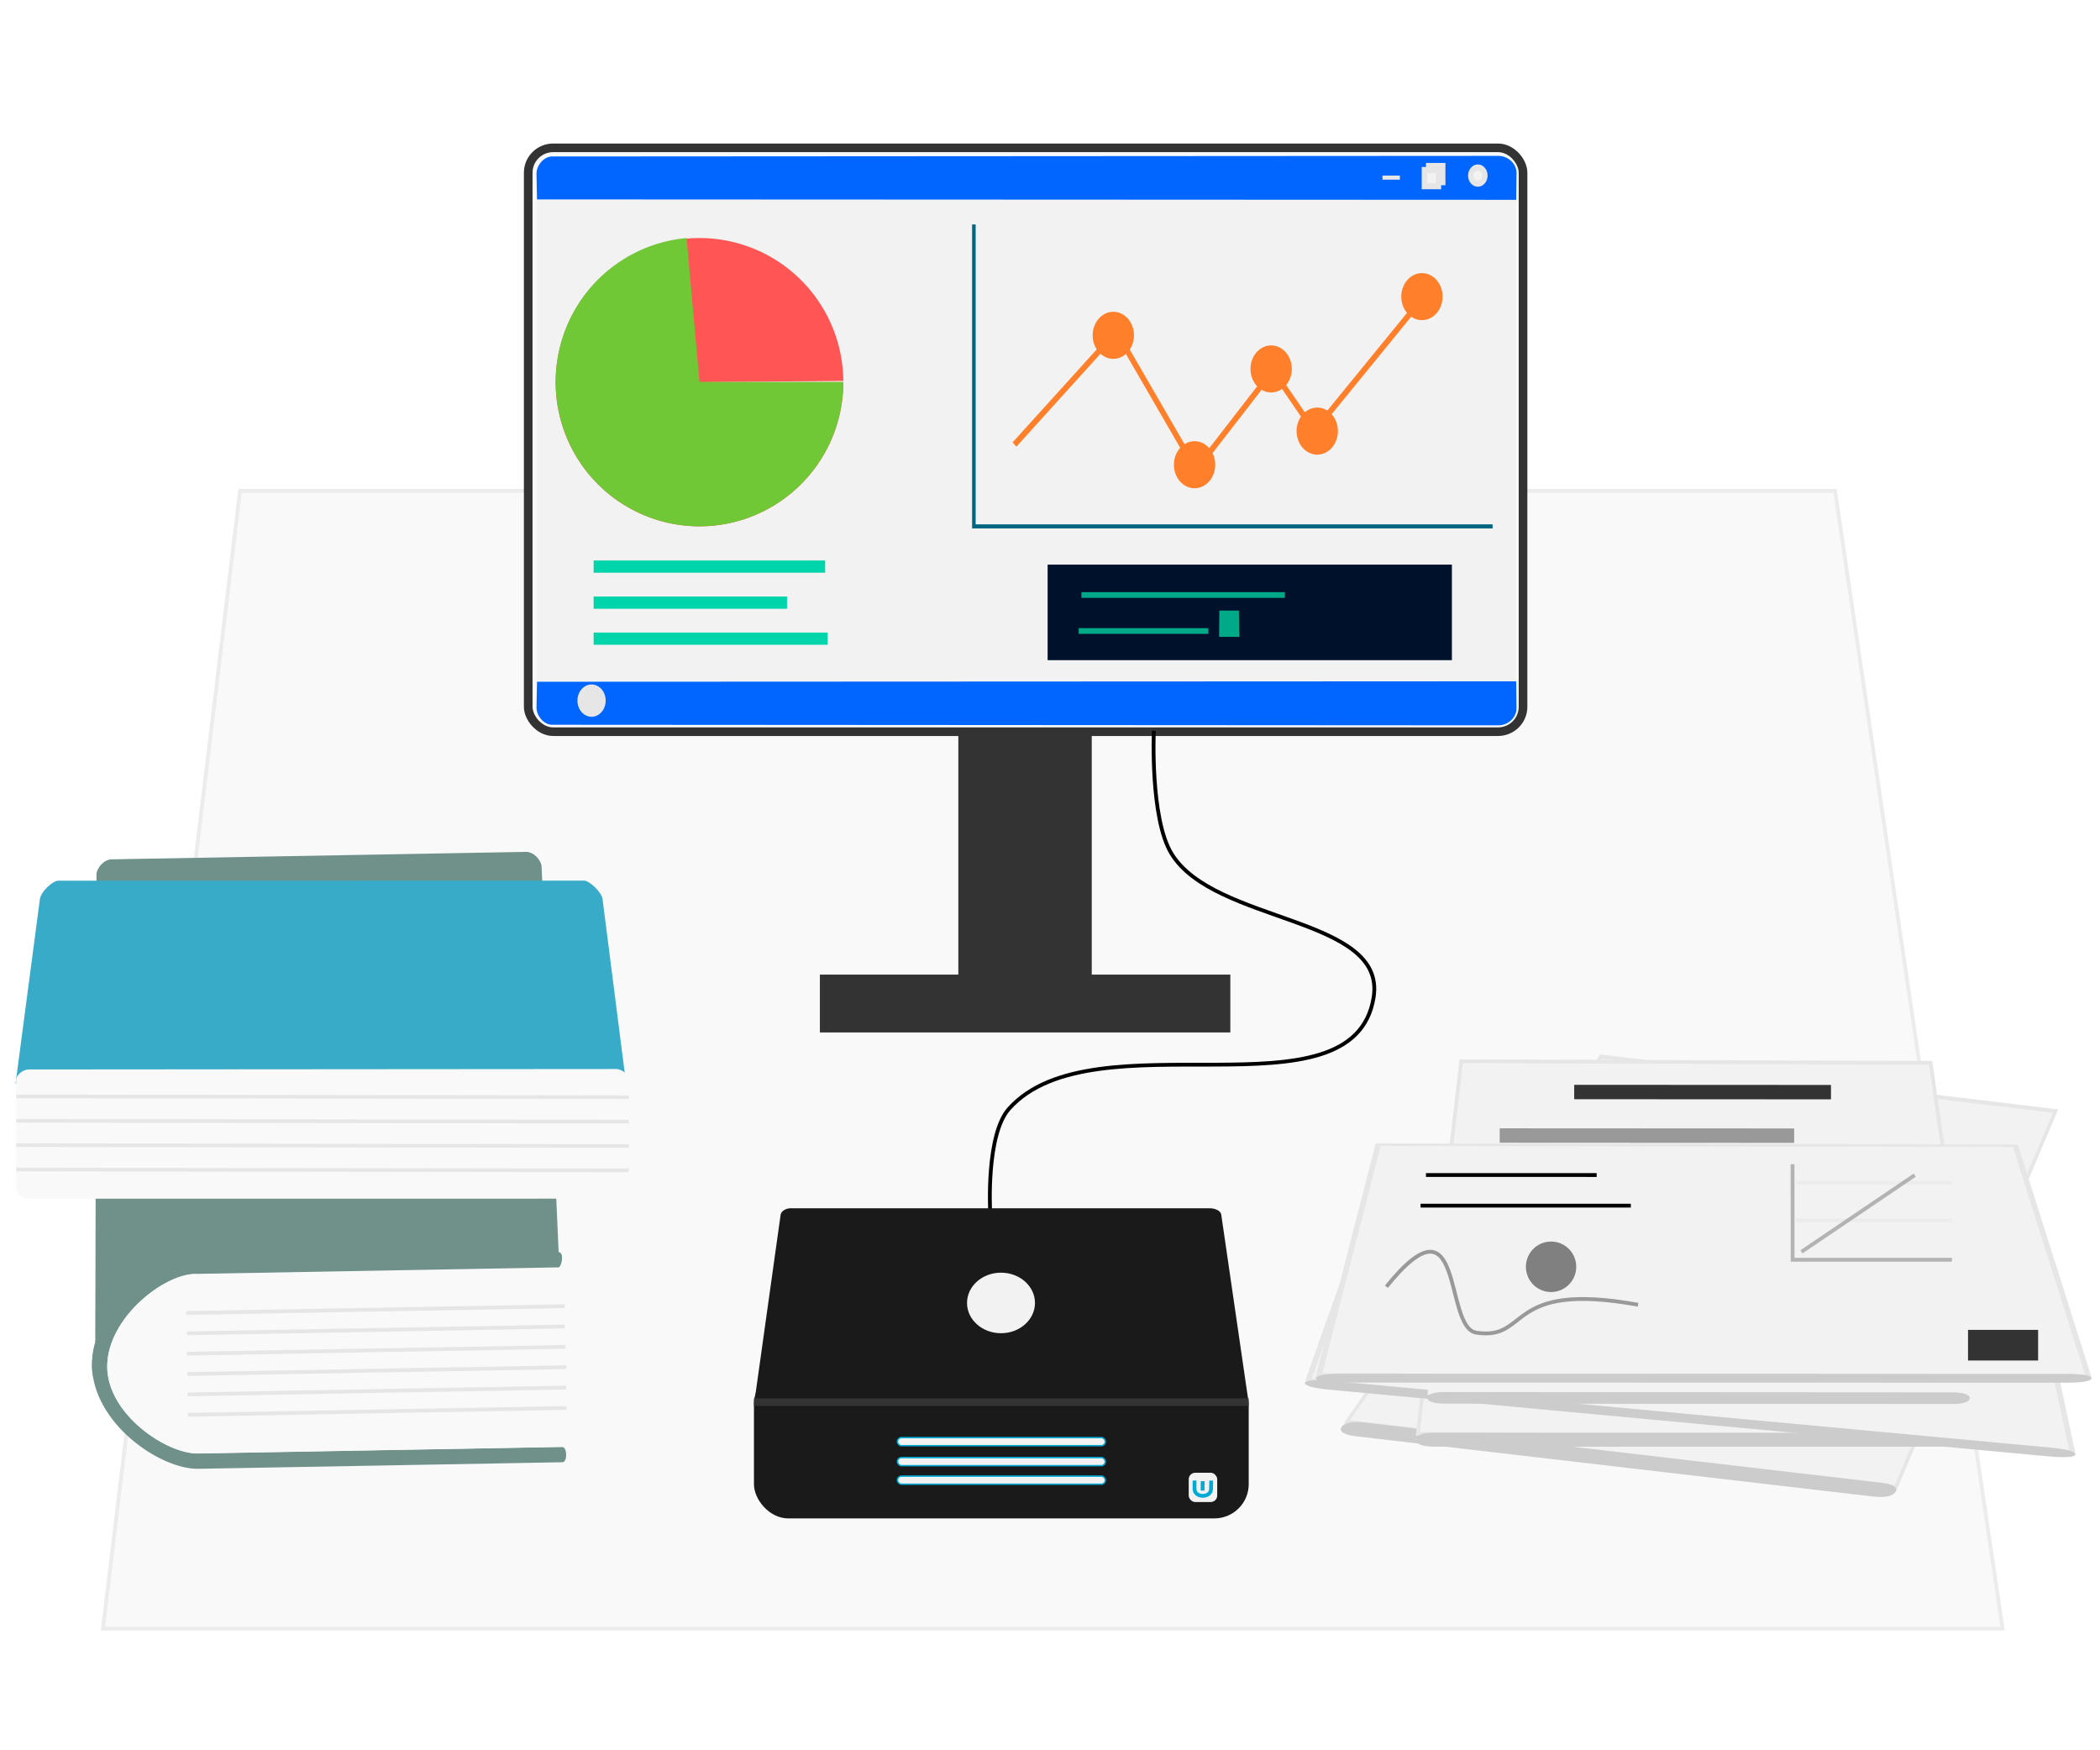 <?xml version="1.0" encoding="UTF-8"?>
<svg width="552" height="460" version="1.1" viewBox="0 0 146.05 121.71" xmlns="http://www.w3.org/2000/svg">
 <g transform="matrix(1.336 0 0 1.337 -29.597 -47.738)" stroke-width=".748">
  <g transform="matrix(.749 0 0 .748 22.16 35.707)">
   <path d="m7.144 113.24h132.03l-11.642-79.11h-110.86z" fill="#f9f9f9" stroke="#ececec" stroke-width=".265px"/>
  </g>
  <g transform="matrix(2.019 0 0 2.006 -213.93 .333)" stroke-width=".372">
   <g>
    <rect x="130.55" y="21.466" width="25.65" height="15.138" ry=".645" fill="#f9f9f9" stroke="#333" stroke-linecap="round" stroke-linejoin="round" stroke-width=".223"/>
    <rect x="141.64" y="36.64" width="3.44" height="6.879" fill="#333"/>
    <rect x="138.07" y="42.902" width="10.583" height="1.5" fill="#333"/>
   </g>
   <g transform="matrix(.393 0 0 .452 111.79 6.639)" stroke-width="1.249">
    <path d="m48.312 63.429-0.033 1.468c-0.011 0.477 0.473 0.999 1.017 1l62.091 0.033c0.628 3.33e-4 1.194-0.441 1.187-0.991l-0.02-1.536z" fill="#06f"/>
    <path d="m48.312 35.766-0.033-1.468c-0.011-0.477 0.473-0.999 1.017-1l62.091-0.033c0.628-3.33e-4 1.194 0.441 1.187 0.991l-0.02 1.536z" fill="#06f"/>
    <g fill="#f2f2f2">
     <rect x="48.31" y="35.786" width="64.237" height="27.611" rx="0" ry="0" style="paint-order:markers stroke fill"/>
     <rect x="106.81" y="33.846" width=".926" height=".926" rx="0" ry="0" stroke="#e6e6e6" stroke-linecap="round" stroke-width=".35" style="paint-order:markers stroke fill"/>
     <rect x="106.53" y="34.077" width=".926" height=".926" rx="0" ry="0" stroke="#e6e6e6" stroke-linecap="round" stroke-width=".35" style="paint-order:markers stroke fill"/>
    </g>
    <path d="m103.78 34.512h1.141" fill="none" stroke="#e6e6e6" stroke-width=".234px"/>
    <path d="m110.5 34.396a0.463 0.463 0 0 1-0.462 0.463 0.463 0.463 0 0 1-0.464-0.461 0.463 0.463 0 0 1 0.46-0.465 0.463 0.463 0 0 1 0.466 0.459" fill="#f2f2f2" stroke="#e6e6e6" stroke-linecap="round" stroke-width=".35" style="paint-order:markers stroke fill"/>
    <path d="m52.817 64.512a0.926 0.926 0 0 1-0.924 0.926 0.926 0.926 0 0 1-0.928-0.922 0.926 0.926 0 0 1 0.919-0.93 0.926 0.926 0 0 1 0.933 0.917" fill="#e6e6e6" style="paint-order:markers stroke fill"/>
    <g transform="translate(0 2.687)" stroke-width="1.249">
     <g fill="#ff7f2a">
      <circle transform="matrix(2.563 0 0 2.551 -287.82 -22.19)" cx="145.9" cy="24.72" r=".529"/>
      <circle transform="matrix(2.563 0 0 2.551 -287.82 -22.19)" cx="147.98" cy="27.63" r=".529"/>
      <circle transform="matrix(2.563 0 0 2.551 -287.82 -22.19)" cx="149.94" cy="25.476" r=".529"/>
      <circle transform="matrix(2.563 0 0 2.551 -287.82 -22.19)" cx="151.12" cy="26.874" r=".529"/>
      <circle transform="matrix(2.563 0 0 2.551 -287.82 -22.19)" cx="153.8" cy="23.85" r=".529"/>
     </g>
     <path transform="matrix(2.563 0 0 2.551 -287.82 -22.19)" d="m143.37 27.176 2.608-2.532 2.041 3.099 1.966-2.23 1.058 1.361 2.948-3.175" fill="none" stroke="#ff7f2a" stroke-width=".137"/>
    </g>
    <g stroke-width="1.249">
     <path d="m68.408 46.246a9.437 8.268 0 0 1-9.416 8.268 9.437 8.268 0 0 1-9.457-8.233 9.437 8.268 0 0 1 9.376-8.303 9.437 8.268 0 0 1 9.497 8.197l-9.436 0.071z" fill="#f55"/>
     <path d="m68.408 46.23a9.437 8.285 0 0 1-9.154 8.281 9.437 8.285 0 0 1-9.702-7.785 9.437 8.285 0 0 1 8.573-8.747l0.846 8.252z" fill="#71c837"/>
    </g>
    <g fill="none">
     <path d="m76.974 37.198v17.32h34.031" stroke="#006680" stroke-width=".234px"/>
     <g stroke="#00d4aa" stroke-width=".701">
      <path d="m52.027 56.824h15.188"/>
      <path d="m52.027 58.891h12.686"/>
      <path d="m52.027 60.958h15.355"/>
     </g>
    </g>
    <rect x="81.812" y="56.711" width="26.524" height="5.481" rx="0" ry=".037" fill="#00112b" style="paint-order:markers stroke fill"/>
    <path transform="matrix(1.783 0 0 1.562 -144.73 -18.417)" d="m128.3 49.213h7.484" fill="none" stroke="#0a8" stroke-width=".21"/>
    <path transform="matrix(1.783 0 0 1.562 -144.73 -18.417)" d="m128.2 50.535h4.771" fill="none" stroke="#0a8" stroke-width=".21"/>
    <path d="m93.062 60.857 0.015-1.511h1.283l0.029 1.511z" fill="#0a8"/>
   </g>
   <path d="m142.46 49.028s-0.109-1.978 0.486-2.647c2.181-2.458 8.874 0.368 9.401-2.883 0.343-2.118-4.104-1.903-5.213-3.736-0.554-0.916-0.453-3.183-0.453-3.183" fill="none" stroke="#000" stroke-width=".098px"/>
   <g>
    <rect x="136.37" y="53.154" width="12.757" height="3.848" ry=".888" fill="#1a1a1a"/>
    <path d="m136.38 53.992 0.678-4.866c0.014-0.1 0.151-0.166 0.252-0.166h10.815c0.114 0 0.278 0.053 0.294 0.166l0.687 4.744z" fill="#1a1a1a"/>
    <ellipse cx="142.74" cy="51.415" rx=".876" ry=".785" fill="#f2f2f2"/>
    <rect x="147.58" y="55.818" width=".735" height=".759" ry=".168" fill="#f2f2f2"/>
   </g>
   <path d="m147.73 56.02-4e-4 0.214c-4.7e-4 0.24 0.422 0.246 0.426 0.003l4e-3 -0.217" fill="none" stroke="#00aad4" stroke-width=".098px"/>
   <path d="m147.94 56.036-3e-3 0.244" fill="none" stroke="#00aad4" stroke-width=".098px"/>
   <g fill="#f2f2f2" stroke="#00aad4" stroke-width=".037">
    <rect x="140.07" y="54.906" width="5.36" height=".21" ry=".105"/>
    <rect x="140.07" y="55.424" width="5.36" height=".21" ry=".105"/>
    <rect x="140.07" y="55.905" width="5.36" height=".21" ry=".105"/>
   </g>
   <path d="m136.37 53.986h12.755" fill="none" stroke="#333" stroke-width=".197"/>
  </g>
  <g transform="matrix(.005 1 -1 .004 50.125 17.056)" stroke-width=".748">
   <g transform="matrix(.993 -.12 .12 .993 7.864 9.83)" display="none" stroke-width=".198px">
    <path d="m95.562-44.311-20.608-2.507 0.189-25.995 20.647-2.875z" fill="#f2f2f2" stroke="#e6e6e6"/>
    <path d="m95.603-45.225c-0.005 1.247 0.557 1.25 0.562 0.003l0.122-29.553c0.005-1.247-0.557-1.25-0.562-0.003z" fill="#ccc" stroke="#ccc"/>
   </g>
   <g transform="matrix(.932 .535 -.106 .914 -1 -52.301)" stroke-width=".208px">
    <path d="m95.562-44.311-20.608-2.507 0.189-25.995 20.647-2.875z" fill="#f2f2f2" stroke="#e6e6e6"/>
    <path d="m95.603-45.225c-0.005 1.247 0.557 1.25 0.562 0.003l0.122-29.553c0.005-1.247-0.557-1.25-0.562-0.003z" fill="#ccc" stroke="#ccc"/>
   </g>
   <g transform="matrix(.94 -1.4755e-6 -1.3362e-6 .94 3.581 -3.715)" stroke-width=".211px">
    <path d="m95.562-44.311-20.608-2.507 0.189-25.995 20.647-2.875z" fill="#f2f2f2" stroke="#e6e6e6"/>
    <path d="m95.603-45.225c-0.005 1.247 0.557 1.25 0.562 0.003l0.122-29.553c0.005-1.247-0.557-1.25-0.562-0.003z" fill="#ccc" stroke="#ccc"/>
   </g>
   <g transform="matrix(.583 .051 -.12 1.267 29.537 11.579)" stroke-width=".229px">
    <path d="m95.562-44.311-20.608-2.507 0.189-25.995 20.647-2.875z" fill="#f2f2f2" stroke="#e6e6e6"/>
    <path d="m95.603-45.225c-0.005 1.247 0.557 1.25 0.562 0.003l0.122-29.553c0.005-1.247-0.557-1.25-0.562-0.003z" fill="#ccc" stroke="#ccc"/>
   </g>
   <g transform="matrix(.755 -.001 -.001 .892 19.101 -6.375)" stroke-width=".912">
    <path d="m95.562-44.311-20.608-2.507 0.189-25.995 20.647-2.875z" fill="#f2f2f2" stroke="#f2f2f2" stroke-width=".241px"/>
    <path d="m95.603-45.225c-0.005 1.247 0.557 1.25 0.562 0.003l0.122-29.553c0.005-1.247-0.557-1.25-0.562-0.003z" fill="#ccc" stroke="#ccc" stroke-width=".241px"/>
    <rect transform="matrix(.004 -1 1 .005 0 0)" x="53.23" y="74.133" width="14.985" height=".992" ry=".019" fill="#333" style="paint-order:markers stroke fill"/>
    <rect transform="matrix(.004 -1 1 .005 0 0)" x="48.881" y="77.132" width="17.185" height=".992" ry=".021" fill="#999" style="paint-order:markers stroke fill"/>
   </g>
   <g transform="matrix(.58 -.003 -.003 1.276 34.743 16.583)">
    <path d="m95.562-44.311-20.608-2.507 0.189-25.995 20.647-2.875z" fill="#f2f2f2" stroke="#e6e6e6" stroke-width=".23px"/>
    <path d="m95.603-45.225c-0.005 1.247 0.557 1.25 0.562 0.003l0.122-29.553c0.005-1.247-0.557-1.25-0.562-0.003z" fill="#ccc" stroke="#ccc" stroke-width=".23px"/>
    <g transform="matrix(1.726 .004 .004 .784 -60.016 -13.149)" stroke-width=".748">
     <g fill="none" stroke-width=".198px">
      <path d="m79.399-64.901 4.964 0.023 0.034-8.291" stroke="#b3b3b3"/>
      <path d="m82.317-65.075 0.033-8.104" stroke="#ececec"/>
      <path d="m80.356-65.084 0.033-8.104" stroke="#ececec"/>
      <path d="m83.953-65.342-3.96-5.915" stroke="#b3b3b3"/>
      <path d="m79.885-45.82 0.037-8.885" stroke="#000"/>
      <path d="m81.475-45.532 0.045-10.942" stroke="#000"/>
     </g>
     <path transform="matrix(.004 -1 1 .005 0 0)" d="m54.039 84.469a1.309 1.31 0 0 1-1.306 1.31 1.309 1.31 0 0 1-1.312-1.304 1.309 1.31 0 0 1 1.3-1.317 1.309 1.31 0 0 1 1.319 1.298" fill="#808080" style="paint-order:markers stroke fill"/>
     <path d="m85.68-43.736c-5.081-4.133 2.136-2.937 2.406-4.665 0.439-2.813-2.702-1.481-1.416-8.424" fill="none" stroke="#999" stroke-width=".198px"/>
     <rect transform="matrix(.004 -1 1 .005 0 0)" x="74.427" y="87.746" width="3.647" height="1.591" fill="#333" style="paint-order:markers stroke fill"/>
    </g>
   </g>
  </g>
  <g transform="matrix(1 -.018 .018 1 -12.374 7.601)" stroke-width=".748">
   <g>
    <path d="m37.682 99.992 0.529-25.697c0.008-0.374 0.42-0.794 0.794-0.794h21.584c0.374 0 0.784 0.42 0.794 0.794l0.529 20.128h-18.952c-1.31 0-3.727 1.451-4.786 3.171-1.058 1.72-0.52 3.708-0.493 2.399z" fill="#6f918a"/>
    <path d="m61.913 105.27h-18.952c-1.997 0-5.443-2.464-5.443-5.459 0-2.996 3.446-5.465 5.443-5.465h18.952c0.265 0 0.187 0.607 0 0.794-4.467 4.467-18.952 0-18.952 0-1.656 0-4.582 2.216-4.649 4.703-0.068 2.487 2.994 4.633 4.649 4.633h18.952c0.265 0 0.265 0.794 0 0.794z" fill="#6f918a"/>
    <path d="m62.177 104.47h-19.216c-1.656 0-4.717-2.146-4.649-4.633 0.068-2.487 2.994-4.703 4.649-4.703h19.216z" fill="#f9f9f9"/>
   </g>
   <g transform="translate(0 .212)" fill="none" stroke="#e6e6e6" stroke-width=".198px">
    <path d="m42.467 96.946 19.71 1.5e-5"/>
    <path d="m42.493 98.004h19.658"/>
    <path d="m42.467 99.063h19.71"/>
    <path d="m42.467 100.12h19.735"/>
    <path d="m42.467 101.18h19.71"/>
    <path d="m42.467 102.24h19.71"/>
   </g>
  </g>
  <g transform="matrix(1.198 .002 -.002 1.198 -28.268 -23.76)" stroke-width=".624">
   <path d="m42.925 96.609 1.044-8.009c0.044-0.339 0.567-0.803 0.792-0.803l22.862-0.041c0.207-3.69e-4 0.755 0.488 0.795 0.8l1.073 8.289z" fill="#37abc8"/>
   <path d="m42.955 101.11c3.73e-4 0.209 0.25 0.497 0.551 0.496l25.534-0.045c0.265-4.8e-4 0.55-0.269 0.549-0.498l-0.014-4.655c-6.82e-4 -0.226-0.296-0.476-0.556-0.476l-25.522 0.062c-0.255 6.16e-4 -0.549 0.241-0.549 0.461z" fill="#f9f9f9"/>
   <g transform="matrix(1.094 -0 -0 1 -4.03 .219)" fill="none" stroke="#e6e6e6" stroke-width=".158px">
    <path d="m42.948 96.945 24.336-0.008"/>
    <path d="m42.95 98.004 24.336-0.008"/>
    <path d="m42.952 99.062 24.336-0.008"/>
    <path d="m42.954 100.12 24.336-8e-3"/>
   </g>
  </g>
 </g>
</svg>
